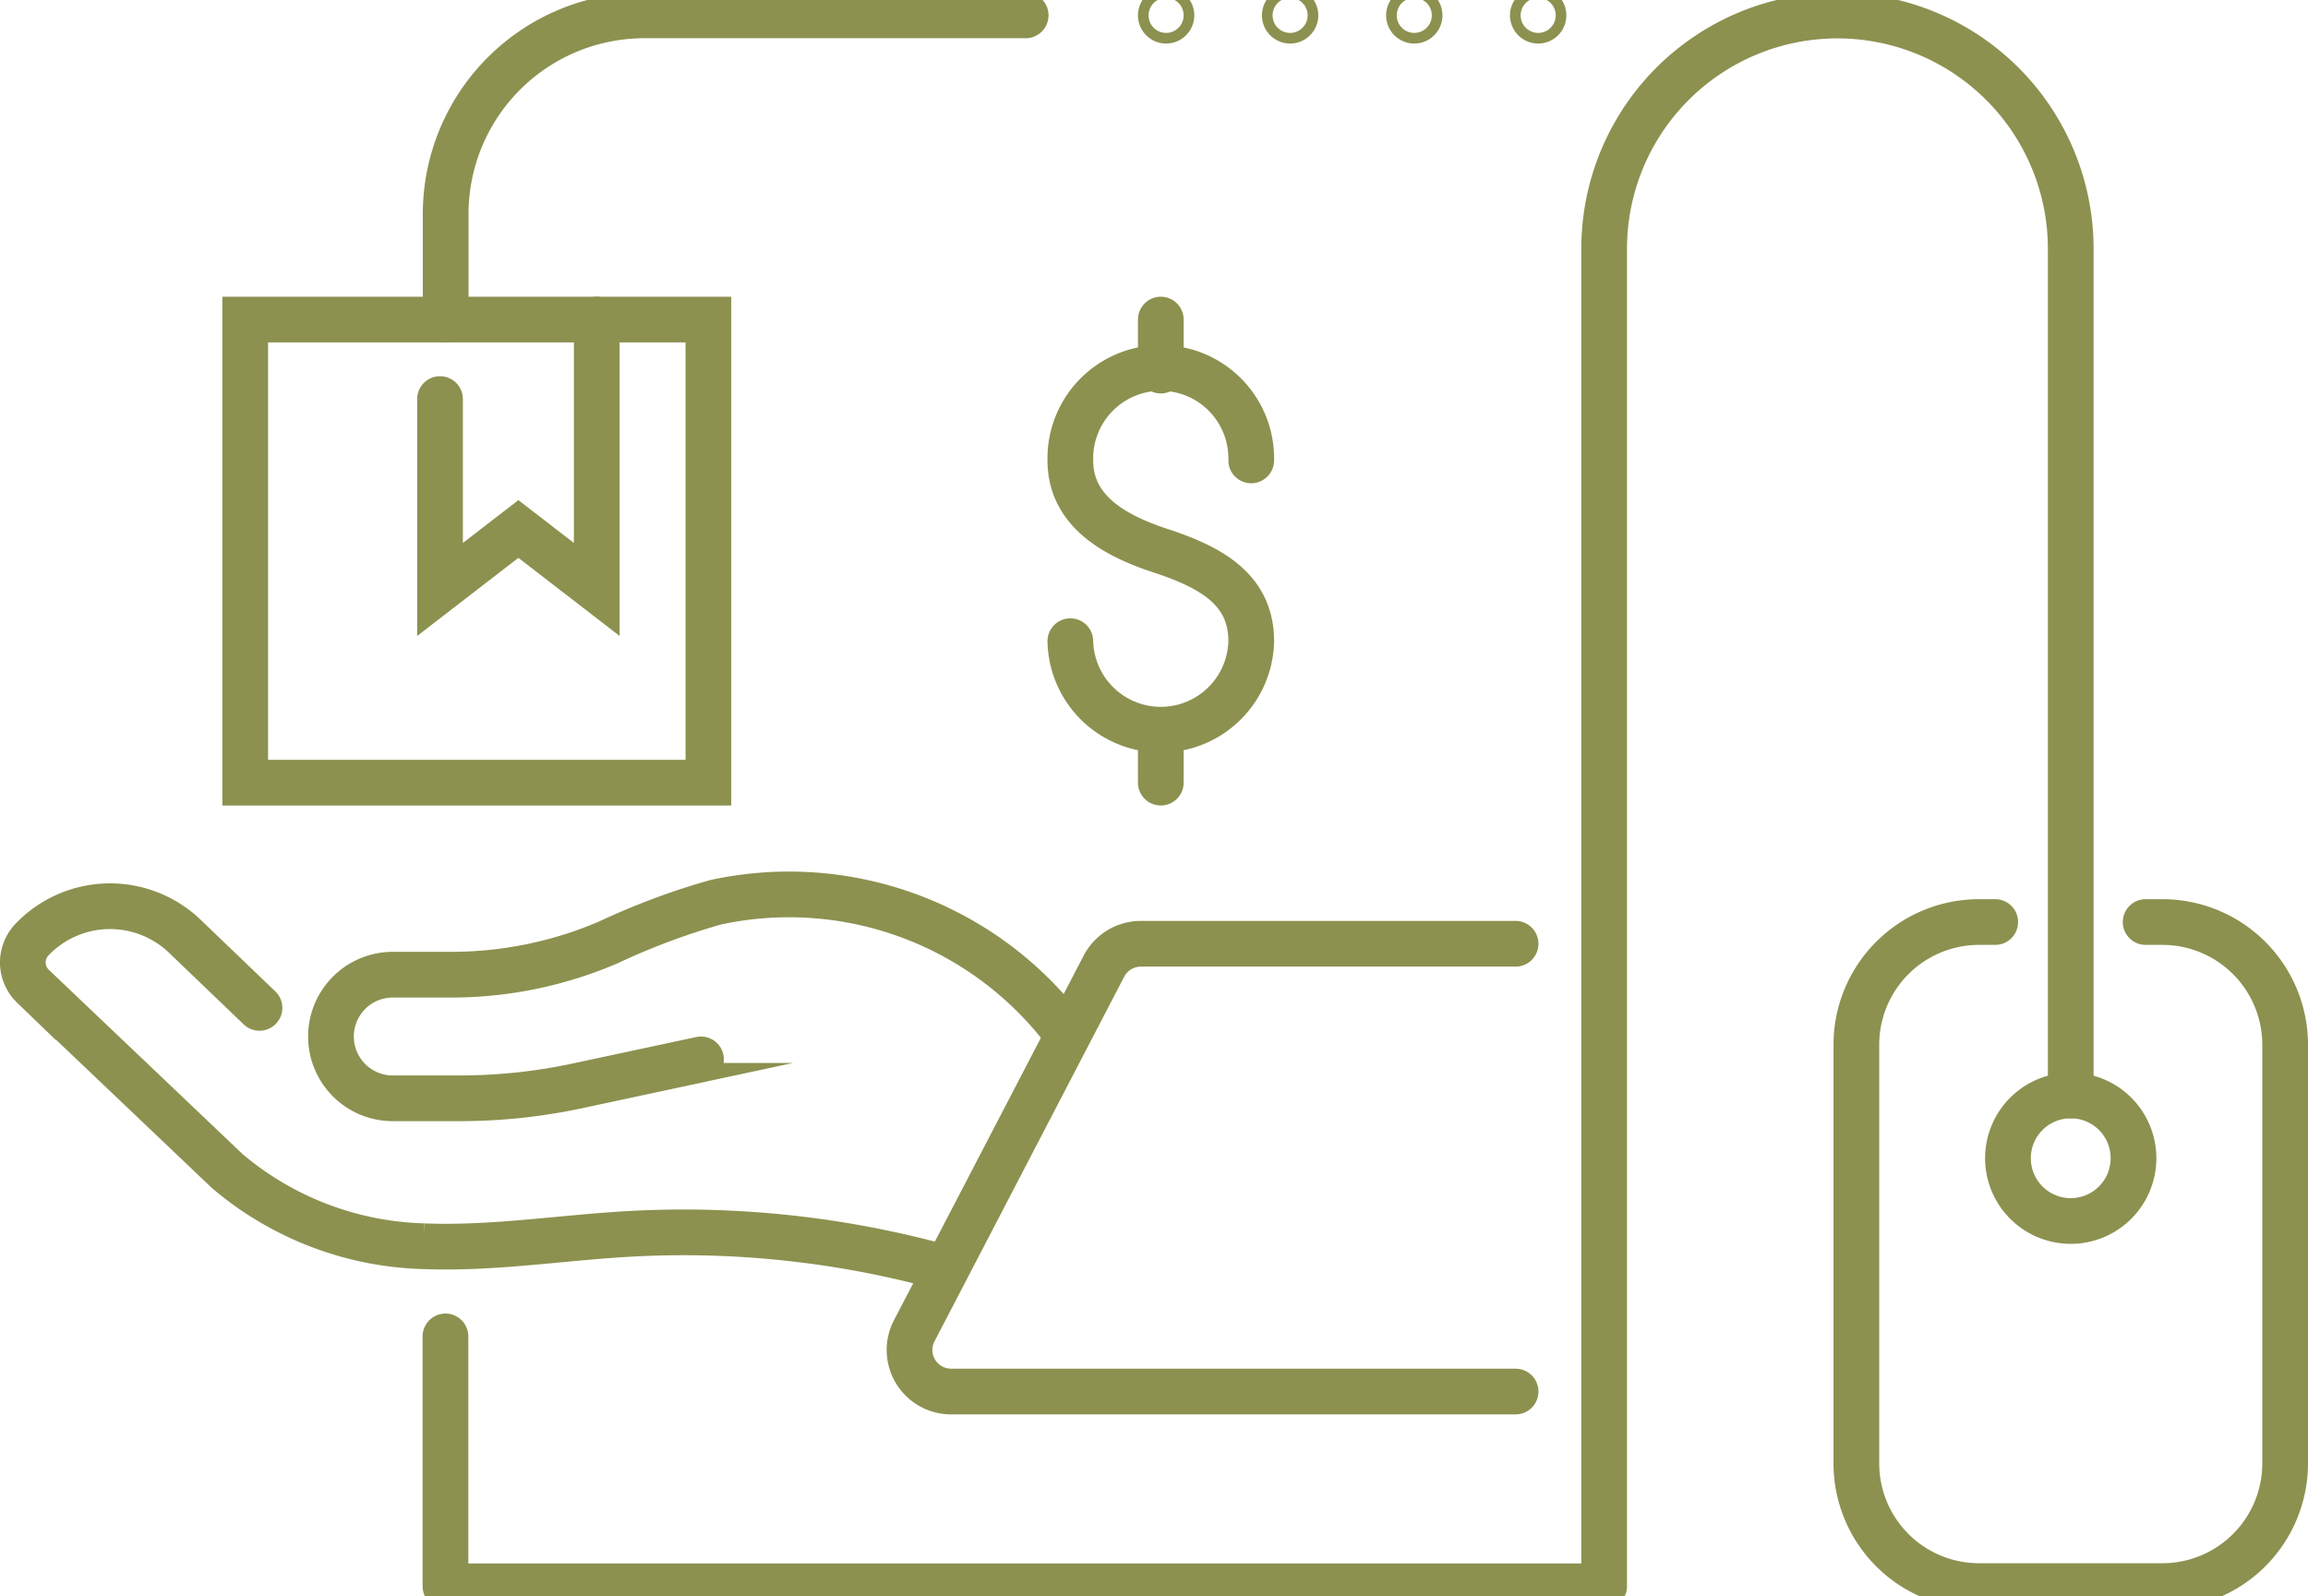 <svg preserveAspectRatio="xMidYMid slice" xmlns="http://www.w3.org/2000/svg" width="120px" height="83px" viewBox="0 0 53.423 37.543">
  <g id="Gruppe_9123" data-name="Gruppe 9123" transform="translate(-1260.641 -1423.266)">
    <g id="Gruppe_9114" data-name="Gruppe 9114">
      <g id="Gruppe_9113" data-name="Gruppe 9113">
        <path id="Pfad_7836" data-name="Pfad 7836" d="M1285.416,1438.406a2.094,2.094,0,0,0,4.187,0c0-1.156-.858-1.69-2.093-2.093-1.1-.359-2.094-.937-2.094-2.093a2.094,2.094,0,1,1,4.187,0" fill="none" stroke="#8c914f" stroke-linecap="round" stroke-linejoin="round" stroke-width="1.058"/>
        <line id="Linie_3299" data-name="Linie 3299" y2="1.181" transform="translate(1287.51 1430.96)" fill="none" stroke="#8c914f" stroke-linecap="round" stroke-linejoin="round" stroke-width="1.058"/>
        <line id="Linie_3300" data-name="Linie 3300" y2="1.181" transform="translate(1287.51 1440.499)" fill="none" stroke="#8c914f" stroke-linecap="round" stroke-linejoin="round" stroke-width="1.058"/>
      </g>
    </g>
    <g id="Gruppe_9115" data-name="Gruppe 9115">
      <rect id="Rechteck_2198" data-name="Rechteck 2198" width="10.721" height="10.721" transform="translate(1266.317 1430.96)" fill="none" stroke="#8c914f" stroke-linecap="round" stroke-miterlimit="10" stroke-width="1.058"/>
      <path id="Pfad_7837" data-name="Pfad 7837" d="M1274.454,1430.96v6.248l-1.814-1.4-1.814,1.4V1432.8" fill="none" stroke="#8c914f" stroke-linecap="round" stroke-miterlimit="10" stroke-width="1.058"/>
    </g>
    <g id="Gruppe_9118" data-name="Gruppe 9118">
      <g id="Gruppe_9117" data-name="Gruppe 9117">
        <g id="Gruppe_9116" data-name="Gruppe 9116">
          <path id="Pfad_7838" data-name="Pfad 7838" d="M1282.305,1452.859a22.614,22.614,0,0,0-7.125-.731c-1.582.091-3.158.348-4.74.284a7.336,7.336,0,0,1-4.541-1.742l-4.495-4.276a.766.766,0,0,1-.019-1.084h0a2.5,2.5,0,0,1,3.543-.065l1.719,1.649" fill="none" stroke="#8c914f" stroke-linecap="round" stroke-miterlimit="10" stroke-width="1.058"/>
          <path id="Pfad_7839" data-name="Pfad 7839" d="M1276.867,1448.087l-2.854.611a13.033,13.033,0,0,1-2.736.29h-1.544a1.431,1.431,0,0,1-1.431-1.431h0a1.431,1.431,0,0,1,1.431-1.431h1.357a9.205,9.205,0,0,0,3.64-.751,16.308,16.308,0,0,1,2.47-.924,8.016,8.016,0,0,1,7.993,2.862" fill="none" stroke="#8c914f" stroke-linecap="round" stroke-miterlimit="10" stroke-width="1.058"/>
        </g>
      </g>
      <path id="Pfad_7840" data-name="Pfad 7840" d="M1295.722,1445.41h-8.674a.964.964,0,0,0-.854.518l-4.391,8.441a.962.962,0,0,0,.854,1.407h13.065" fill="none" stroke="#8c914f" stroke-linecap="round" stroke-linejoin="round" stroke-width="1.058"/>
    </g>
    <g id="Gruppe_9122" data-name="Gruppe 9122">
      <g id="Gruppe_9121" data-name="Gruppe 9121">
        <g id="Gruppe_9119" data-name="Gruppe 9119">
          <path id="Pfad_7841" data-name="Pfad 7841" d="M1310.306,1444.907h.387a2.842,2.842,0,0,1,2.842,2.841v9.691a2.842,2.842,0,0,1-2.842,2.841h-4.241a2.841,2.841,0,0,1-2.842-2.841v-9.691a2.841,2.841,0,0,1,2.842-2.841h.372" fill="none" stroke="#8c914f" stroke-linecap="round" stroke-linejoin="round" stroke-width="1.058"/>
          <path id="Pfad_7842" data-name="Pfad 7842" d="M1310.025,1450.375a1.453,1.453,0,1,1-1.453-1.453A1.452,1.452,0,0,1,1310.025,1450.375Z" fill="none" stroke="#8c914f" stroke-linecap="round" stroke-linejoin="round" stroke-width="1.058"/>
          <path id="Pfad_7843" data-name="Pfad 7843" d="M1284.382,1423.918h-8.825a4.6,4.6,0,0,0-4.6,4.6v2.439" fill="none" stroke="#8c914f" stroke-linecap="round" stroke-linejoin="round" stroke-width="1.058"/>
          <path id="Pfad_7844" data-name="Pfad 7844" d="M1308.572,1448.922v-19.6a5.4,5.4,0,0,0-5.4-5.4h0a5.4,5.4,0,0,0-5.4,5.4v30.963h-26.82V1454.5" fill="none" stroke="#8c914f" stroke-linecap="round" stroke-linejoin="round" stroke-width="1.058"/>
        </g>
        <g id="Gruppe_9120" data-name="Gruppe 9120">
          <path id="Pfad_7845" data-name="Pfad 7845" d="M1287.756,1423.918a.123.123,0,1,1-.123-.123A.123.123,0,0,1,1287.756,1423.918Z" fill="none" stroke="#8c914f" stroke-linecap="round" stroke-miterlimit="10" stroke-width="1.058"/>
          <path id="Pfad_7846" data-name="Pfad 7846" d="M1290.626,1423.918a.123.123,0,1,1-.123-.123A.123.123,0,0,1,1290.626,1423.918Z" fill="none" stroke="#8c914f" stroke-linecap="round" stroke-miterlimit="10" stroke-width="1.058"/>
          <path id="Pfad_7847" data-name="Pfad 7847" d="M1293.5,1423.918a.123.123,0,1,1-.123-.123A.123.123,0,0,1,1293.5,1423.918Z" fill="none" stroke="#8c914f" stroke-linecap="round" stroke-miterlimit="10" stroke-width="1.058"/>
          <path id="Pfad_7848" data-name="Pfad 7848" d="M1296.368,1423.918a.123.123,0,1,1-.123-.123A.123.123,0,0,1,1296.368,1423.918Z" fill="none" stroke="#8c914f" stroke-linecap="round" stroke-miterlimit="10" stroke-width="1.058"/>
        </g>
      </g>
    </g>
  </g>
</svg>
